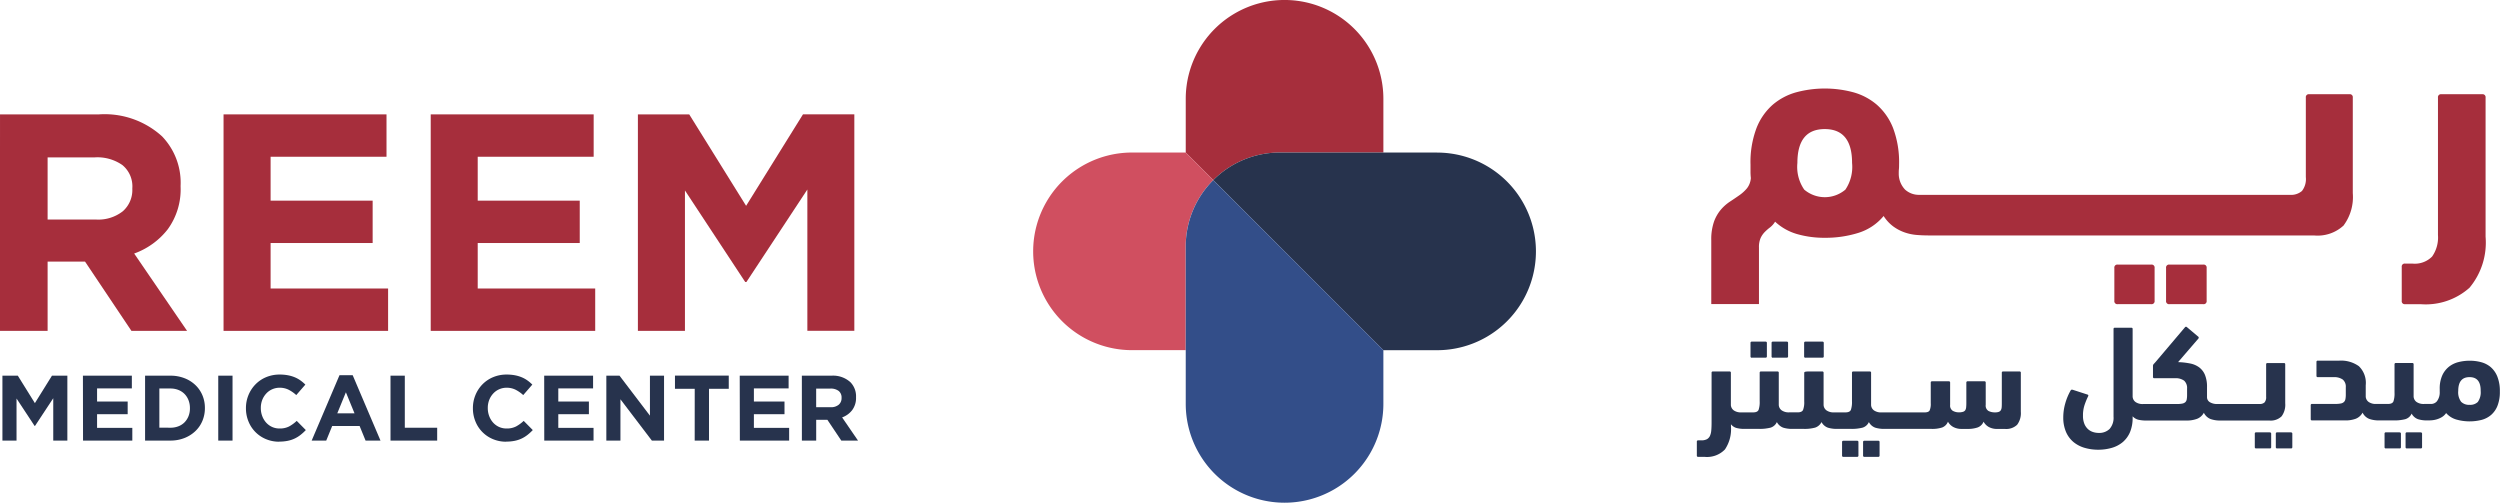 <svg xmlns="http://www.w3.org/2000/svg" id="Group_1509" data-name="Group 1509" width="157.26" height="31.621" viewBox="0 0 157.26 31.621"><path id="Path_4570" data-name="Path 4570" d="M227.048,34.914h6.511v-3.38a6.216,6.216,0,0,0-12.432,0v3.38l1.734,1.734a5.9,5.9,0,0,1,4.187-1.734" transform="translate(-146.539 -25.319)" fill="#a62e3c"></path><path id="Path_4571" data-name="Path 4571" d="M223.216,36.293l-1.734-1.734H218.1a6.215,6.215,0,1,0,0,12.431h3.379V40.48a5.9,5.9,0,0,1,1.734-4.187" transform="translate(-146.894 -24.964)" fill="#d04f60"></path><path id="Path_4572" data-name="Path 4572" d="M236.874,34.559h-9.89a5.9,5.9,0,0,0-4.187,1.734l10.7,10.7h3.379a6.215,6.215,0,1,0,0-12.431" transform="translate(-146.475 -24.964)" fill="#27334d"></path><path id="Path_4573" data-name="Path 4573" d="M222.861,36.229a5.9,5.9,0,0,0-1.734,4.187v9.89a6.216,6.216,0,0,0,12.432,0v-3.38Z" transform="translate(-146.539 -24.9)" fill="#334e89"></path><path id="Path_4574" data-name="Path 4574" d="M255.425,47.023h.858a.076.076,0,0,0,.086-.086V46.1a.076.076,0,0,0-.086-.086h-.858a.076.076,0,0,0-.086.086v.841a.076.076,0,0,0,.086.086" transform="translate(-145.225 -24.524)" fill="#27334d"></path><path id="Path_4575" data-name="Path 4575" d="M256.7,47.023h.867a.076.076,0,0,0,.086-.086V46.1a.076.076,0,0,0-.086-.086H256.7a.076.076,0,0,0-.085.086v.841a.076.076,0,0,0,.085.086" transform="translate(-145.176 -24.524)" fill="#27334d"></path><path id="Path_4576" data-name="Path 4576" d="M258.673,47.023h1.064a.076.076,0,0,0,.085-.086V46.1a.076.076,0,0,0-.085-.086h-1.064a.076.076,0,0,0-.086.086v.841a.076.076,0,0,0,.086.086" transform="translate(-145.1 -24.524)" fill="#27334d"></path><path id="Path_4577" data-name="Path 4577" d="M261.829,52.019h-.858a.076.076,0,0,0-.086.086v.841a.075.075,0,0,0,.086.085h.858a.076.076,0,0,0,.086-.085v-.841a.076.076,0,0,0-.086-.086" transform="translate(-145.012 -24.293)" fill="#27334d"></path><path id="Path_4578" data-name="Path 4578" d="M263.11,52.019h-.866a.076.076,0,0,0-.086.086v.841a.075.075,0,0,0,.086.085h.866a.076.076,0,0,0,.086-.085v-.841a.076.076,0,0,0-.086-.086" transform="translate(-144.963 -24.293)" fill="#27334d"></path><path id="Path_4579" data-name="Path 4579" d="M272.405,47.82h-1.047a.076.076,0,0,0-.086.086v1.871c0,.114,0,.21-.008.288a.452.452,0,0,1-.051.189.258.258,0,0,1-.129.107.7.7,0,0,1-.249.034.862.862,0,0,1-.4-.09.387.387,0,0,1-.175-.382v-1.4a.076.076,0,0,0-.086-.085h-1.047a.076.076,0,0,0-.086.085v1.262a2.764,2.764,0,0,1-.012.288.432.432,0,0,1-.056.185.258.258,0,0,1-.141.1.819.819,0,0,1-.262.034.768.768,0,0,1-.378-.094.383.383,0,0,1-.171-.369V48.524a.076.076,0,0,0-.086-.085h-1.047a.076.076,0,0,0-.086.085v1.288a1.054,1.054,0,0,1-.069.459q-.069.125-.318.125H263.7a.769.769,0,0,1-.467-.125.444.444,0,0,1-.184-.339V47.906a.076.076,0,0,0-.086-.086h-1.031a.076.076,0,0,0-.085.086v1.785a1.518,1.518,0,0,1-.069.545q-.069.159-.343.159h-.722a.767.767,0,0,1-.467-.125.445.445,0,0,1-.185-.339V47.906a.076.076,0,0,0-.085-.086h-.79c-.063,0-.136,0-.219.009s-.124.031-.124.077v1.8a1.349,1.349,0,0,1-.074.536c-.049.1-.161.151-.339.151h-.284l-.017,0-.035,0h-.2a.767.767,0,0,1-.467-.125.445.445,0,0,1-.185-.339V47.906a.076.076,0,0,0-.085-.086h-1.031a.076.076,0,0,0-.085.086v1.785a1.518,1.518,0,0,1-.069.545c-.046.106-.16.159-.344.159h-.747a.769.769,0,0,1-.467-.125.445.445,0,0,1-.185-.339V47.906a.076.076,0,0,0-.085-.086H253.1a.076.076,0,0,0-.085.086v3.141c0,.178-.006.334-.018.472a1.059,1.059,0,0,1-.081.347.465.465,0,0,1-.193.215.74.74,0,0,1-.361.073h-.188a.076.076,0,0,0-.086.086v.867a.075.075,0,0,0,.086.085h.395a1.565,1.565,0,0,0,1.287-.467,2.278,2.278,0,0,0,.378-1.447v-.137a.668.668,0,0,0,.352.236,1.874,1.874,0,0,0,.489.056h.91a2.8,2.8,0,0,0,.737-.077.639.639,0,0,0,.4-.352.741.741,0,0,0,.4.352,1.874,1.874,0,0,0,.566.077h.722a2.509,2.509,0,0,0,.721-.081.7.7,0,0,0,.4-.348.741.741,0,0,0,.4.352,1.857,1.857,0,0,0,.552.077h.889a2.814,2.814,0,0,0,.738-.077.64.64,0,0,0,.4-.352.741.741,0,0,0,.4.352,1.877,1.877,0,0,0,.567.077h2.969a2,2,0,0,0,.678-.09.635.635,0,0,0,.36-.364.847.847,0,0,0,.327.33,1.079,1.079,0,0,0,.548.125h.335a1.884,1.884,0,0,0,.665-.094.651.651,0,0,0,.366-.36.847.847,0,0,0,.322.33,1.055,1.055,0,0,0,.544.125h.472a.989.989,0,0,0,.773-.262,1.212,1.212,0,0,0,.232-.819V47.906a.076.076,0,0,0-.086-.086" transform="translate(-145.35 -24.454)" fill="#27334d"></path><path id="Path_4580" data-name="Path 4580" d="M288.113,51.509h-.866a.076.076,0,0,0-.086.086v.84a.076.076,0,0,0,.086.086h.866a.076.076,0,0,0,.086-.086V51.6a.076.076,0,0,0-.086-.086" transform="translate(-144.003 -24.313)" fill="#27334d"></path><path id="Path_4581" data-name="Path 4581" d="M288.018,50.747a1.225,1.225,0,0,0,.229-.82V47.481a.076.076,0,0,0-.085-.086h-1.031a.076.076,0,0,0-.085.086v2.034a.5.5,0,0,1-.1.356.43.43,0,0,1-.314.1h-2.652a.857.857,0,0,1-.476-.115.365.365,0,0,1-.177-.321v-.625a1.956,1.956,0,0,0-.129-.769,1.131,1.131,0,0,0-.365-.475,1.414,1.414,0,0,0-.57-.244,4.647,4.647,0,0,0-.756-.085l1.288-1.494a.087.087,0,0,0-.034-.119l-.712-.6a.082.082,0,0,0-.112.026L280.1,47.318c-.029.034-.064.074-.108.119a.193.193,0,0,0-.064.128v.7a.076.076,0,0,0,.086.085H281.3a.911.911,0,0,1,.588.154.619.619,0,0,1,.185.5v.395a1.527,1.527,0,0,1-.022.283.313.313,0,0,1-.09.175.4.4,0,0,1-.2.09,1.8,1.8,0,0,1-.334.026H279.3a.767.767,0,0,1-.467-.125.447.447,0,0,1-.185-.34V45.258a.075.075,0,0,0-.085-.085h-1.031a.075.075,0,0,0-.085.085v5.51a1.053,1.053,0,0,1-.249.773.927.927,0,0,1-.686.249,1.165,1.165,0,0,1-.356-.056.861.861,0,0,1-.318-.184.921.921,0,0,1-.227-.335,1.315,1.315,0,0,1-.086-.506,2.054,2.054,0,0,1,.1-.678,4.4,4.4,0,0,1,.222-.541.108.108,0,0,0,.014-.064c0-.02-.019-.035-.048-.047l-.926-.3c-.063-.017-.106-.008-.129.026a3.58,3.58,0,0,0-.348.828,3.205,3.205,0,0,0-.125.871,2.27,2.27,0,0,0,.175.931,1.714,1.714,0,0,0,.476.636,1.973,1.973,0,0,0,.7.36,3.026,3.026,0,0,0,.844.116,3.059,3.059,0,0,0,.853-.116,1.885,1.885,0,0,0,.69-.36,1.688,1.688,0,0,0,.458-.626,2.306,2.306,0,0,0,.167-.923v-.077a.724.724,0,0,0,.369.218,2.133,2.133,0,0,0,.481.048h2.532a1.841,1.841,0,0,0,.67-.107.833.833,0,0,0,.429-.382.8.8,0,0,0,.421.395,1.794,1.794,0,0,0,.618.094h3.08a.978.978,0,0,0,.767-.262" transform="translate(-144.497 -24.558)" fill="#27334d"></path><path id="Path_4582" data-name="Path 4582" d="M286.832,51.509h-.858a.076.076,0,0,0-.086.086v.84a.076.076,0,0,0,.086.086h.858a.076.076,0,0,0,.086-.086V51.6a.076.076,0,0,0-.086-.086" transform="translate(-144.052 -24.313)" fill="#27334d"></path><path id="Path_4583" data-name="Path 4583" d="M295.973,51.509h-.866a.076.076,0,0,0-.086.086v.84a.076.076,0,0,0,.086.086h.866a.076.076,0,0,0,.086-.086V51.6a.076.076,0,0,0-.086-.086" transform="translate(-143.701 -24.313)" fill="#27334d"></path><path id="Path_4584" data-name="Path 4584" d="M294.692,51.509h-.858a.076.076,0,0,0-.086.086v.84a.076.076,0,0,0,.086.086h.858a.076.076,0,0,0,.086-.086V51.6a.076.076,0,0,0-.086-.086" transform="translate(-143.75 -24.313)" fill="#27334d"></path><path id="Path_4585" data-name="Path 4585" d="M300.608,47.581a1.554,1.554,0,0,0-.605-.317,2.7,2.7,0,0,0-.723-.094,2.844,2.844,0,0,0-.71.086,1.586,1.586,0,0,0-.6.291,1.491,1.491,0,0,0-.422.549,2.02,2.02,0,0,0-.159.849v.172a.914.914,0,0,1-.181.61.488.488,0,0,1-.351.163H296.4a.772.772,0,0,1-.468-.125.45.45,0,0,1-.185-.34V47.4a.075.075,0,0,0-.084-.086h-1.032a.076.076,0,0,0-.085.086v1.785a1.519,1.519,0,0,1-.069.545q-.069.159-.343.159h-.747a.773.773,0,0,1-.468-.125.446.446,0,0,1-.184-.34v-.712a1.456,1.456,0,0,0-.434-1.2,1.926,1.926,0,0,0-1.232-.347h-1.347a.076.076,0,0,0-.086.086v.866a.076.076,0,0,0,.086.086h.987a.938.938,0,0,1,.579.15.578.578,0,0,1,.193.485v.464a1.455,1.455,0,0,1-.022.274.351.351,0,0,1-.086.181.378.378,0,0,1-.192.1,1.592,1.592,0,0,1-.344.03h-1.477a.075.075,0,0,0-.085.085v.867a.076.076,0,0,0,.085.086h2.078a1.832,1.832,0,0,0,.673-.107.839.839,0,0,0,.426-.382.794.794,0,0,0,.425.395,1.8,1.8,0,0,0,.614.094h.909a2.763,2.763,0,0,0,.738-.078.64.64,0,0,0,.4-.351.733.733,0,0,0,.4.351,1.847,1.847,0,0,0,.567.078h.008c.08,0,.171,0,.275-.008a1.48,1.48,0,0,0,.639-.193.859.859,0,0,0,.28-.263,1.354,1.354,0,0,0,.641.408,3.067,3.067,0,0,0,1.592.022,1.508,1.508,0,0,0,.6-.314,1.474,1.474,0,0,0,.4-.579,2.351,2.351,0,0,0,.147-.884,2.454,2.454,0,0,0-.156-.94,1.535,1.535,0,0,0-.417-.6m-.8,2.177a.677.677,0,0,1-.533.193.694.694,0,0,1-.532-.193,1,1,0,0,1-.18-.682q0-.868.711-.867t.7.867a1.038,1.038,0,0,1-.171.682" transform="translate(-143.921 -24.479)" fill="#27334d"></path><path id="Path_4586" data-name="Path 4586" d="M149.445,48.076h.969l1.073,1.727,1.074-1.727h.969V52.16h-.887V49.494l-1.149,1.744h-.023l-1.138-1.727V52.16h-.887Z" transform="translate(-149.293 -24.444)" fill="#27334d"></path><path id="Path_4587" data-name="Path 4587" d="M154.322,48.076H157.4v.8h-2.188V49.7h1.925v.8h-1.925v.858h2.217v.8h-3.1Z" transform="translate(-149.106 -24.444)" fill="#27334d"></path><path id="Path_4588" data-name="Path 4588" d="M158.087,48.076h1.593a2.393,2.393,0,0,1,.877.155,2.059,2.059,0,0,1,.688.428,1.908,1.908,0,0,1,.447.645,2.035,2.035,0,0,1,.158.8v.011a2.054,2.054,0,0,1-.158.806,1.887,1.887,0,0,1-.447.647,2.1,2.1,0,0,1-.688.432,2.372,2.372,0,0,1-.877.158h-1.593Zm1.593,3.273a1.368,1.368,0,0,0,.5-.088,1.084,1.084,0,0,0,.388-.25,1.181,1.181,0,0,0,.25-.385,1.3,1.3,0,0,0,.09-.5v-.011a1.339,1.339,0,0,0-.09-.5,1.161,1.161,0,0,0-.25-.39,1.12,1.12,0,0,0-.388-.253,1.347,1.347,0,0,0-.5-.09h-.695v2.462Z" transform="translate(-148.961 -24.444)" fill="#27334d"></path><rect id="Rectangle_449" data-name="Rectangle 449" width="0.898" height="4.084" transform="translate(13.729 23.631)" fill="#27334d"></rect><path id="Path_4589" data-name="Path 4589" d="M166.29,52.232a2.111,2.111,0,0,1-.835-.163,2.012,2.012,0,0,1-1.1-1.114,2.156,2.156,0,0,1-.158-.822V50.12a2.129,2.129,0,0,1,.158-.819,2.106,2.106,0,0,1,.437-.671,2.027,2.027,0,0,1,.671-.456,2.184,2.184,0,0,1,.864-.166,2.7,2.7,0,0,1,.522.047,2.142,2.142,0,0,1,.429.129,1.824,1.824,0,0,1,.356.2,2.4,2.4,0,0,1,.3.256l-.572.659a2.16,2.16,0,0,0-.487-.339,1.235,1.235,0,0,0-.557-.123,1.147,1.147,0,0,0-.476.1,1.119,1.119,0,0,0-.377.275,1.27,1.27,0,0,0-.245.4,1.381,1.381,0,0,0-.087.493v.011a1.406,1.406,0,0,0,.087.5,1.293,1.293,0,0,0,.242.408,1.141,1.141,0,0,0,.374.277,1.116,1.116,0,0,0,.482.1,1.259,1.259,0,0,0,.592-.128,2.3,2.3,0,0,0,.481-.351l.572.578a2.962,2.962,0,0,1-.327.3,1.975,1.975,0,0,1-.37.231,1.889,1.889,0,0,1-.44.145,2.653,2.653,0,0,1-.537.05" transform="translate(-148.726 -24.447)" fill="#27334d"></path><path id="Path_4590" data-name="Path 4590" d="M169.929,48.047h.829l1.75,4.114h-.939l-.374-.916h-1.727l-.374.916h-.916Zm.945,2.4-.543-1.325-.542,1.325Z" transform="translate(-148.573 -24.446)" fill="#27334d"></path><path id="Path_4591" data-name="Path 4591" d="M172.954,48.076h.9v3.273h2.036v.811h-2.935Z" transform="translate(-148.39 -24.444)" fill="#27334d"></path><path id="Path_4592" data-name="Path 4592" d="M180.039,52.232a2.111,2.111,0,0,1-.835-.163,2.012,2.012,0,0,1-1.1-1.114,2.156,2.156,0,0,1-.158-.822V50.12a2.129,2.129,0,0,1,.158-.819,2.105,2.105,0,0,1,.437-.671,2.031,2.031,0,0,1,.672-.456,2.175,2.175,0,0,1,.863-.166,2.69,2.69,0,0,1,.522.047,2.122,2.122,0,0,1,.429.129,1.825,1.825,0,0,1,.356.2,2.4,2.4,0,0,1,.3.256l-.572.659a2.161,2.161,0,0,0-.487-.339,1.235,1.235,0,0,0-.557-.123,1.147,1.147,0,0,0-.476.1,1.119,1.119,0,0,0-.377.275,1.27,1.27,0,0,0-.245.4,1.381,1.381,0,0,0-.087.493v.011a1.406,1.406,0,0,0,.087.5,1.292,1.292,0,0,0,.242.408,1.141,1.141,0,0,0,.374.277,1.12,1.12,0,0,0,.482.1,1.256,1.256,0,0,0,.592-.128,2.27,2.27,0,0,0,.481-.351l.572.578a2.964,2.964,0,0,1-.327.3,1.941,1.941,0,0,1-.37.231,1.873,1.873,0,0,1-.44.145,2.645,2.645,0,0,1-.537.05" transform="translate(-148.198 -24.447)" fill="#27334d"></path><path id="Path_4593" data-name="Path 4593" d="M182.264,48.076h3.075v.8h-2.188V49.7h1.925v.8h-1.925v.858h2.217v.8h-3.1Z" transform="translate(-148.032 -24.444)" fill="#27334d"></path><path id="Path_4594" data-name="Path 4594" d="M186.029,48.076h.829l1.914,2.515V48.076h.887V52.16h-.765l-1.978-2.6v2.6h-.887Z" transform="translate(-147.888 -24.444)" fill="#27334d"></path><path id="Path_4595" data-name="Path 4595" d="M191.429,48.9h-1.243v-.829h3.384V48.9h-1.243V52.16h-.9Z" transform="translate(-147.728 -24.444)" fill="#27334d"></path><path id="Path_4596" data-name="Path 4596" d="M194.109,48.076h3.075v.8H195V49.7h1.925v.8H195v.858h2.217v.8h-3.1Z" transform="translate(-147.577 -24.444)" fill="#27334d"></path><path id="Path_4597" data-name="Path 4597" d="M197.873,48.076h1.867a1.614,1.614,0,0,1,1.19.413,1.263,1.263,0,0,1,.351.934v.012a1.277,1.277,0,0,1-.243.808,1.4,1.4,0,0,1-.632.458l1,1.459h-1.051l-.875-1.307h-.705V52.16h-.9Zm1.809,1.983a.743.743,0,0,0,.511-.158.533.533,0,0,0,.178-.42v-.011a.522.522,0,0,0-.187-.438.828.828,0,0,0-.519-.145h-.892v1.172Z" transform="translate(-147.433 -24.444)" fill="#27334d"></path><path id="Path_4598" data-name="Path 4598" d="M149.3,32.247h6.224a5.369,5.369,0,0,1,3.968,1.381,4.206,4.206,0,0,1,1.167,3.112v.038a4.272,4.272,0,0,1-.807,2.695A4.68,4.68,0,0,1,157.739,41l3.326,4.863h-3.5l-2.918-4.357h-2.353v4.357h-3Zm6.03,6.614a2.49,2.49,0,0,0,1.7-.525,1.781,1.781,0,0,0,.593-1.4V36.9A1.736,1.736,0,0,0,157,35.437a2.748,2.748,0,0,0-1.731-.486h-2.975v3.91Z" transform="translate(-149.299 -25.052)" fill="#a62e3c"></path><path id="Path_4599" data-name="Path 4599" d="M162.84,32.247h10.251v2.665H165.8v2.762h6.419v2.665H165.8V43.2h7.391v2.665H162.84Z" transform="translate(-148.778 -25.052)" fill="#a62e3c"></path><path id="Path_4600" data-name="Path 4600" d="M175.39,32.247h10.25v2.665h-7.294v2.762h6.418v2.665h-6.418V43.2h7.391v2.665H175.39Z" transform="translate(-148.296 -25.052)" fill="#a62e3c"></path><path id="Path_4601" data-name="Path 4601" d="M187.94,32.247h3.229L194.747,38l3.579-5.757h3.229V45.862H198.6V36.973l-3.832,5.816h-.078L190.9,37.032v8.831H187.94Z" transform="translate(-147.814 -25.052)" fill="#a62e3c"></path><path id="Path_4602" data-name="Path 4602" d="M282.854,41.347h-2.131a.186.186,0,0,0-.211.211v2.067a.187.187,0,0,0,.211.211h2.131a.187.187,0,0,0,.211-.211V41.558a.186.186,0,0,0-.211-.211" transform="translate(-144.258 -24.703)" fill="#a62e3c"></path><path id="Path_4603" data-name="Path 4603" d="M279.7,41.347h-2.11a.186.186,0,0,0-.211.211v2.067a.187.187,0,0,0,.211.211h2.11a.187.187,0,0,0,.211-.211V41.558a.186.186,0,0,0-.211-.211" transform="translate(-144.378 -24.703)" fill="#a62e3c"></path><path id="Path_4604" data-name="Path 4604" d="M292.751,39.278a3,3,0,0,0,.566-2.016V31.251a.186.186,0,0,0-.21-.212h-2.535a.186.186,0,0,0-.209.212v5a1.226,1.226,0,0,1-.243.875,1.052,1.052,0,0,1-.769.243H266.063a1.293,1.293,0,0,1-.907-.327,1.446,1.446,0,0,1-.4-1.023c0-.084,0-.172.01-.264s.01-.186.01-.285a6.074,6.074,0,0,0-.38-2.31,3.794,3.794,0,0,0-1.026-1.466,3.857,3.857,0,0,0-1.49-.781,6.928,6.928,0,0,0-3.552,0,3.855,3.855,0,0,0-1.491.781,3.781,3.781,0,0,0-1.025,1.466,6.053,6.053,0,0,0-.381,2.31v.442a3.505,3.505,0,0,0,.022.4,1.185,1.185,0,0,1-.243.644,2.433,2.433,0,0,1-.485.442q-.285.2-.591.4a2.723,2.723,0,0,0-.57.506,2.474,2.474,0,0,0-.432.759,3.4,3.4,0,0,0-.169,1.171v4.008h3V40.681a1.412,1.412,0,0,1,.106-.6,1.363,1.363,0,0,1,.264-.38,3.078,3.078,0,0,1,.328-.285,1.349,1.349,0,0,0,.317-.359,3.41,3.41,0,0,0,1.384.781,6.19,6.19,0,0,0,1.743.233,6.915,6.915,0,0,0,2.1-.306,3.353,3.353,0,0,0,1.6-1.065,2.437,2.437,0,0,0,.617.665,2.731,2.731,0,0,0,.708.369,3.105,3.105,0,0,0,.76.159c.244.02.484.029.722.03h24.26a2.4,2.4,0,0,0,1.885-.643M261.4,37.041a2,2,0,0,1-2.589,0,2.508,2.508,0,0,1-.431-1.677q0-2.131,1.72-2.131t1.72,2.131a2.562,2.562,0,0,1-.42,1.677" transform="translate(-145.317 -25.113)" fill="#a62e3c"></path><path id="Path_4605" data-name="Path 4605" d="M299.853,31.026h-2.574a.187.187,0,0,0-.211.211v8.65a2.082,2.082,0,0,1-.369,1.35,1.526,1.526,0,0,1-1.235.443H295a.186.186,0,0,0-.211.211v2.131a.186.186,0,0,0,.211.211h.971a4.139,4.139,0,0,0,3.08-1.033,4.434,4.434,0,0,0,1.012-3.208V31.237a.187.187,0,0,0-.211-.211" transform="translate(-143.71 -25.099)" fill="#a62e3c"></path></svg>